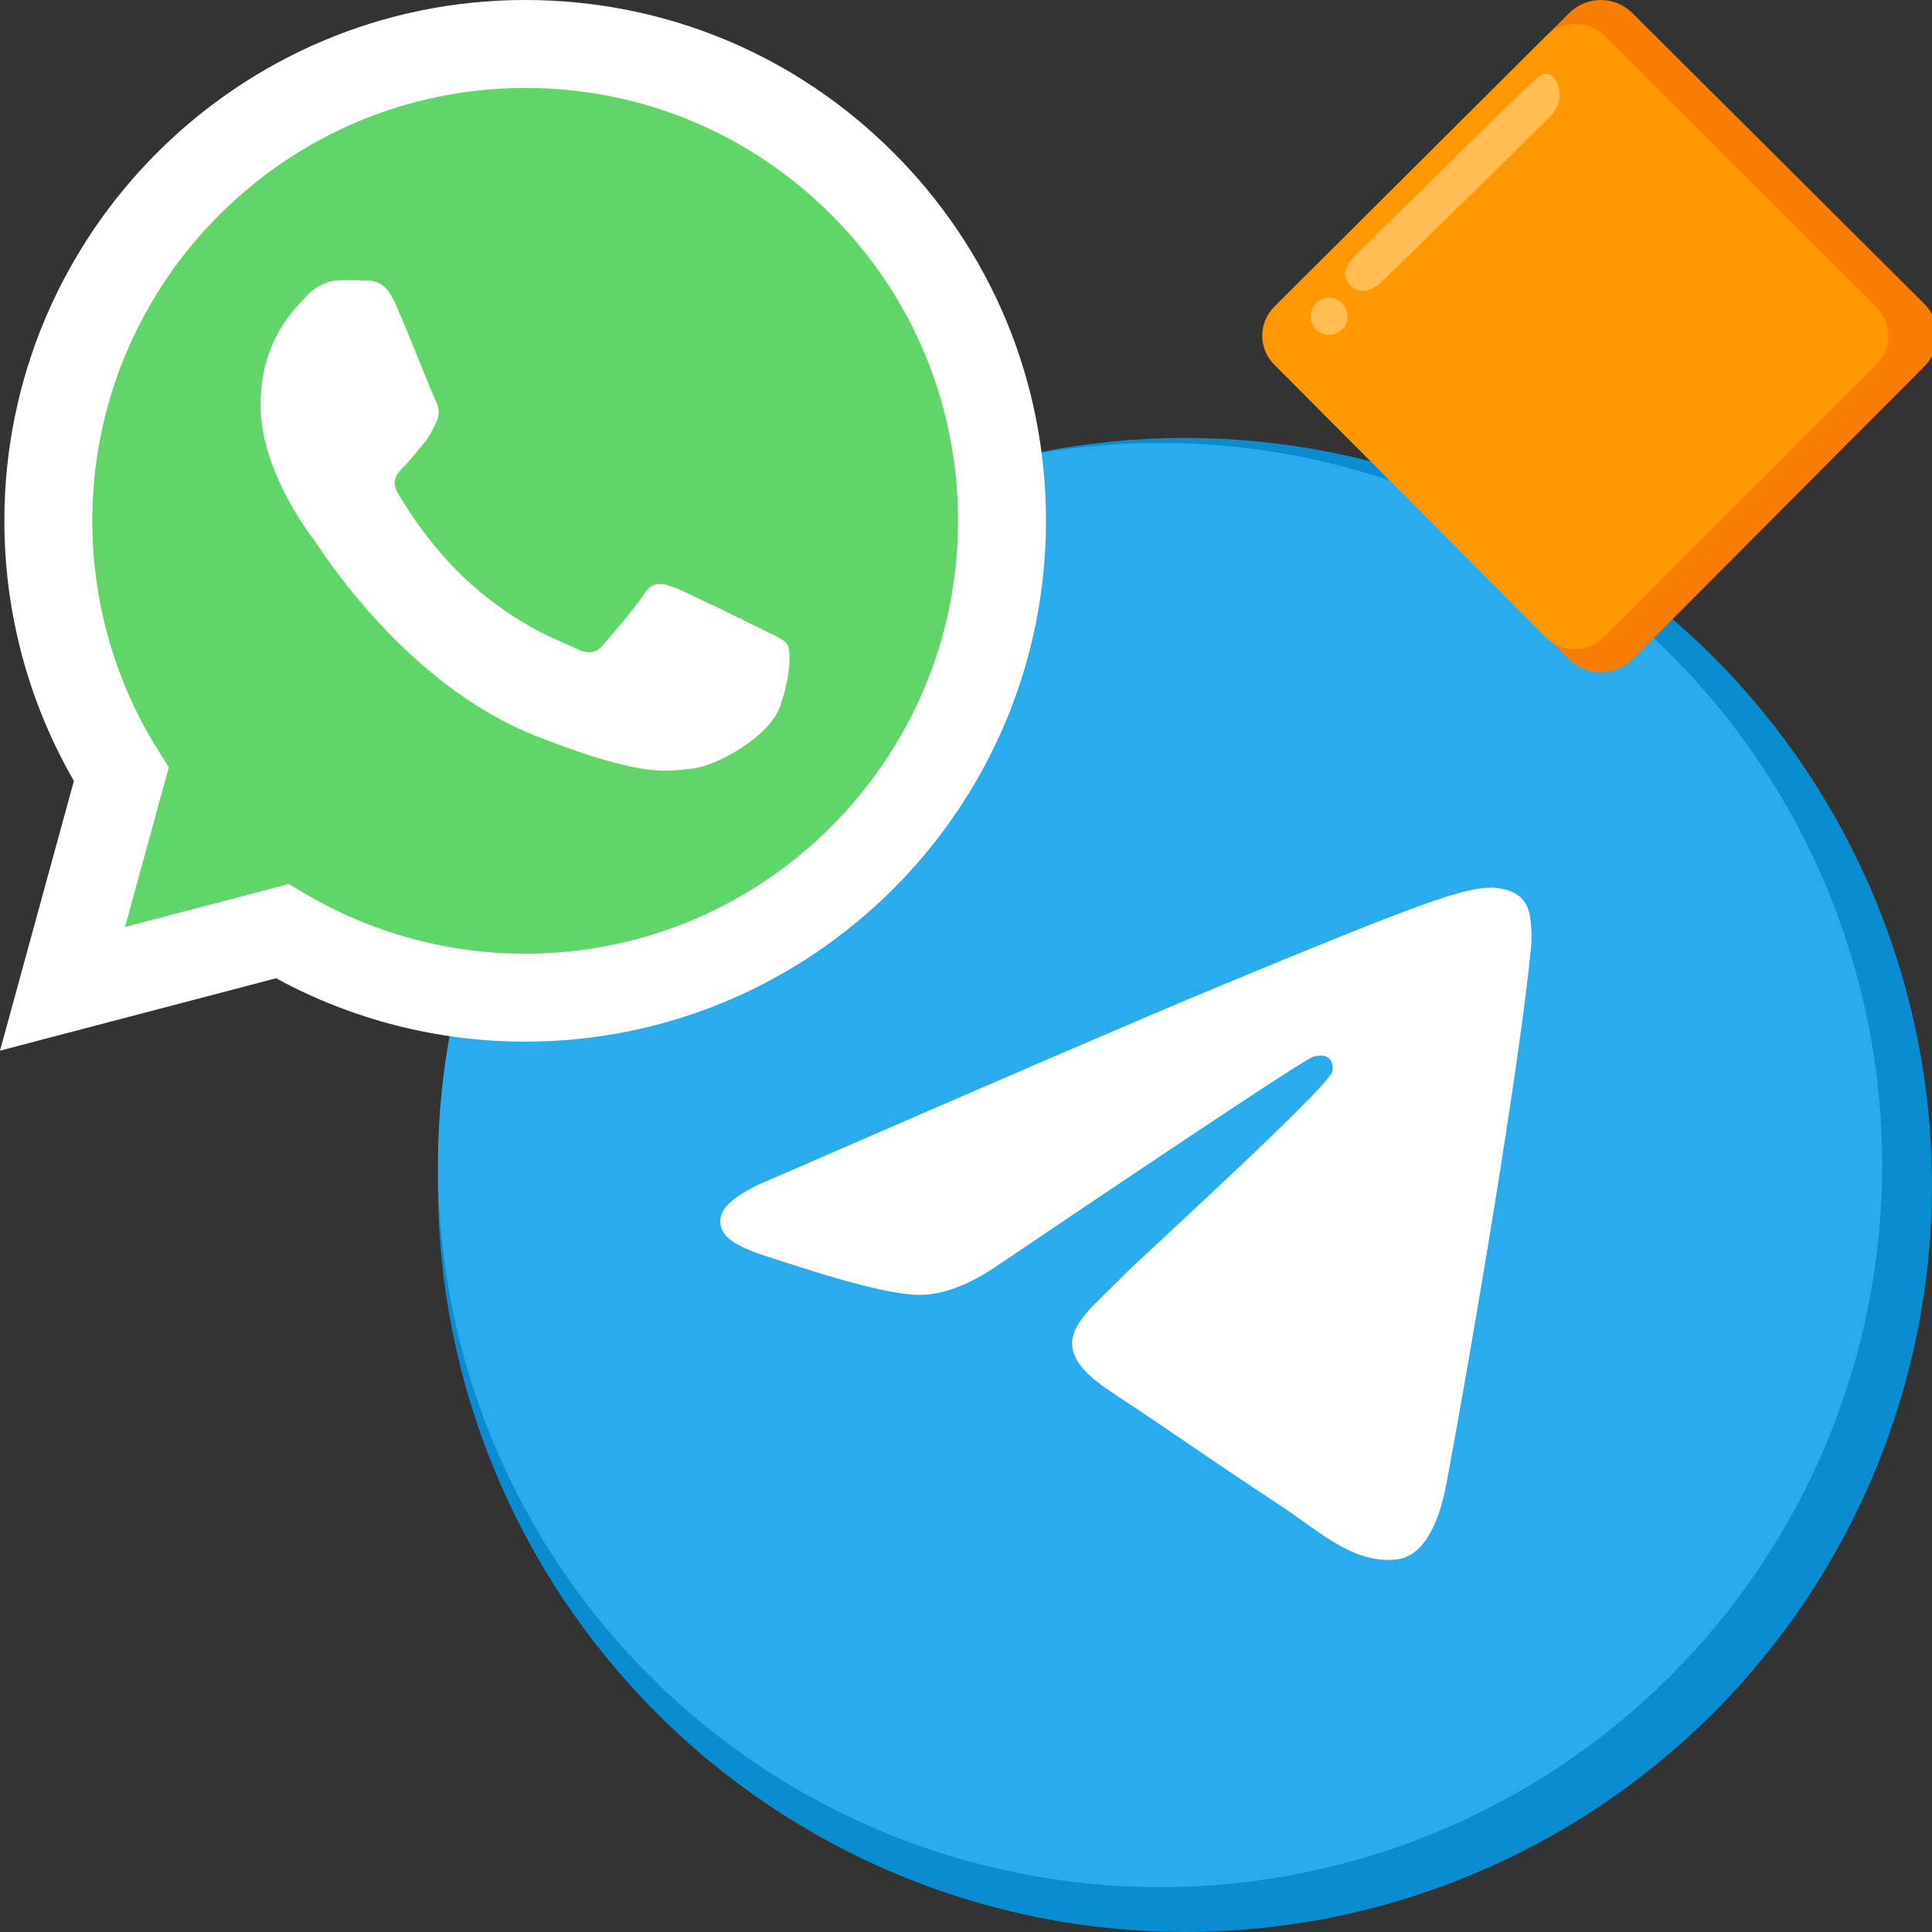 <svg width="150" height="150" viewBox="0 0 150 150" fill="none" xmlns="http://www.w3.org/2000/svg">
<rect x="0" y="0" width="150" height="150" fill="#333333" stroke="none"/>
<g id="img" clip-path="url(#clip0_3_374)">
<g id="Group 7349">
<path id="Vector" d="M92 34C76.621 34 61.858 40.114 50.992 50.988C40.115 61.865 34.003 76.617 34 92C34 107.376 40.117 122.139 50.992 133.012C61.858 143.886 76.621 150 92 150C107.379 150 122.142 143.886 133.008 133.012C143.883 122.139 150 107.376 150 92C150 76.624 143.883 61.861 133.008 50.988C122.142 40.114 107.379 34 92 34Z" fill="#098CD0"/>
<path id="Vector_2" d="M90.067 34.387C75.2 34.387 60.929 40.297 50.426 50.808C39.911 61.323 34.003 75.583 34 90.453C34 105.317 39.913 119.588 50.426 130.099C60.929 140.609 75.2 146.52 90.067 146.52C104.933 146.52 119.204 140.609 129.708 130.099C140.22 119.588 146.133 105.317 146.133 90.453C146.133 75.59 140.22 61.319 129.708 50.808C119.204 40.297 104.933 34.387 90.067 34.387Z" fill="url(#paint0_linear_3_374)"/>
<path id="Vector_3" d="M60.255 91.386C77.166 84.02 88.439 79.164 94.076 76.817C110.189 70.118 113.533 68.954 115.718 68.914C116.198 68.907 117.267 69.025 117.965 69.59C118.545 70.065 118.708 70.709 118.79 71.16C118.862 71.612 118.962 72.641 118.88 73.443C118.01 82.615 114.231 104.87 112.31 115.143C111.504 119.489 109.899 120.946 108.35 121.089C104.979 121.399 102.423 118.863 99.16 116.725C94.058 113.378 91.176 111.296 86.219 108.03C80.492 104.257 84.207 102.182 87.47 98.793C88.322 97.906 103.166 84.407 103.447 83.183C103.483 83.03 103.519 82.459 103.175 82.158C102.84 81.856 102.341 81.959 101.979 82.041C101.462 82.157 93.315 87.547 77.51 98.211C75.199 99.801 73.106 100.576 71.221 100.535C69.154 100.49 65.167 99.364 62.203 98.401C58.578 97.221 55.688 96.596 55.941 94.591C56.068 93.547 57.509 92.478 60.255 91.386Z" fill="white"/>
</g>
<g id="Group 7350">
<path id="Vector_4" d="M1.733 40.432C1.731 47.309 3.528 54.023 6.944 59.941L1.406 80.162L22.099 74.736C27.823 77.852 34.236 79.484 40.752 79.485H40.77C62.282 79.485 79.794 61.979 79.803 40.463C79.807 30.037 75.751 20.232 68.38 12.856C61.011 5.481 51.21 1.417 40.768 1.412C19.253 1.412 1.742 18.917 1.733 40.432" fill="url(#paint1_linear_3_374)"/>
<path id="Vector_5" d="M0.339 40.42C0.337 47.544 2.198 54.498 5.737 60.628L0 81.573L21.435 75.953C27.341 79.173 33.991 80.871 40.757 80.874H40.775C63.059 80.874 81.2 62.739 81.21 40.452C81.213 29.651 77.011 19.494 69.377 11.854C61.742 4.215 51.591 0.004 40.775 0C18.487 0 0.348 18.133 0.339 40.42ZM13.105 59.572L12.305 58.302C8.94 52.952 7.164 46.77 7.167 40.422C7.174 21.898 22.25 6.827 40.788 6.827C49.765 6.83 58.202 10.33 64.548 16.68C70.893 23.03 74.385 31.471 74.383 40.449C74.374 58.974 59.298 74.047 40.775 74.047H40.761C34.73 74.043 28.815 72.424 23.656 69.363L22.428 68.635L9.708 71.97L13.105 59.572Z" fill="url(#paint2_linear_3_374)"/>
<path id="Vector_6" d="M30.67 23.521C29.913 21.839 29.117 21.805 28.397 21.776C27.808 21.75 27.134 21.752 26.461 21.752C25.787 21.752 24.692 22.005 23.767 23.016C22.841 24.027 20.23 26.471 20.23 31.442C20.23 36.412 23.851 41.216 24.356 41.891C24.861 42.565 31.345 53.091 41.614 57.141C50.149 60.506 51.886 59.837 53.738 59.668C55.591 59.5 59.716 57.225 60.557 54.866C61.4 52.507 61.4 50.485 61.147 50.062C60.895 49.642 60.221 49.389 59.211 48.884C58.2 48.379 53.233 45.934 52.307 45.597C51.38 45.26 50.707 45.092 50.033 46.103C49.359 47.114 47.425 49.389 46.835 50.062C46.246 50.738 45.656 50.822 44.646 50.316C43.635 49.81 40.381 48.744 36.521 45.303C33.517 42.624 31.49 39.317 30.9 38.306C30.311 37.296 30.837 36.748 31.344 36.245C31.798 35.792 32.355 35.065 32.86 34.475C33.364 33.885 33.532 33.464 33.869 32.791C34.206 32.116 34.037 31.526 33.785 31.021C33.532 30.515 31.569 25.519 30.67 23.521Z" fill="white"/>
</g>
<g id="Group 7351">
<path id="Vector_7" d="M126.742 1.019L149.46 23.649C150.085 24.303 150.427 25.178 150.41 26.082C150.394 26.987 150.021 27.849 149.373 28.48L126.742 51.197C126.42 51.52 126.036 51.776 125.614 51.951C125.192 52.126 124.74 52.216 124.284 52.216C123.827 52.216 123.375 52.126 122.953 51.951C122.531 51.776 122.148 51.52 121.825 51.197L99.194 28.48C98.557 27.842 98.193 26.983 98.176 26.082C98.16 25.181 98.494 24.309 99.107 23.649L121.825 1.019C122.148 0.696 122.531 0.439 122.953 0.265C123.375 0.09 123.827 0 124.284 0C124.74 0 125.192 0.09 125.614 0.265C126.036 0.439 126.42 0.696 126.742 1.019Z" fill="#F77E00"/>
<path id="Vector_8" d="M124.607 2.806L145.714 23.87C146.003 24.169 146.23 24.521 146.382 24.908C146.534 25.295 146.609 25.707 146.601 26.123C146.594 26.538 146.505 26.948 146.339 27.329C146.174 27.71 145.935 28.055 145.636 28.343L145.627 28.352L124.563 49.459C123.958 50.065 123.138 50.406 122.281 50.407C121.425 50.407 120.604 50.068 119.998 49.464L119.994 49.459L98.973 28.352C98.368 27.77 98.018 26.972 98.001 26.132C97.984 25.292 98.3 24.48 98.882 23.874L98.886 23.87L120.037 2.806C121.299 1.544 123.34 1.544 124.607 2.806Z" fill="#FF9800"/>
<path id="Vector_9" d="M119.475 5.931C118.779 6.41 105.07 19.988 105.07 19.988C105.07 19.988 103.938 20.989 104.722 22.034C105.461 22.991 106.593 22.512 107.159 21.99C107.724 21.468 120.084 9.369 120.606 8.76C120.86 8.421 121.019 8.02 121.065 7.599C121.111 7.178 121.043 6.752 120.868 6.367C120.519 5.67 119.954 5.583 119.475 5.931Z" fill="#FFBD52"/>
<path id="Vector_10" d="M103.19 26.001C103.983 26.001 104.626 25.358 104.626 24.565C104.626 23.772 103.983 23.129 103.19 23.129C102.397 23.129 101.754 23.772 101.754 24.565C101.754 25.358 102.397 26.001 103.19 26.001Z" fill="#FFBD52"/>
</g>
</g>
<defs>
<linearGradient id="paint0_linear_3_374" x1="5640.67" y1="34.387" x2="5640.67" y2="11247.7" gradientUnits="userSpaceOnUse">
<stop stop-color="#2AABEE"/>
<stop offset="1" stop-color="#229ED9"/>
</linearGradient>
<linearGradient id="paint1_linear_3_374" x1="3921.25" y1="7876.37" x2="3921.25" y2="1.412" gradientUnits="userSpaceOnUse">
<stop stop-color="#1FAF38"/>
<stop offset="1" stop-color="#60D669"/>
</linearGradient>
<linearGradient id="paint2_linear_3_374" x1="4060.48" y1="8157.35" x2="4060.48" y2="0" gradientUnits="userSpaceOnUse">
<stop stop-color="#F9F9F9"/>
<stop offset="1" stop-color="white"/>
</linearGradient>
<clipPath id="clip0_3_374">
<rect width="150" height="150" fill="white"/>
</clipPath>
</defs>
</svg>
